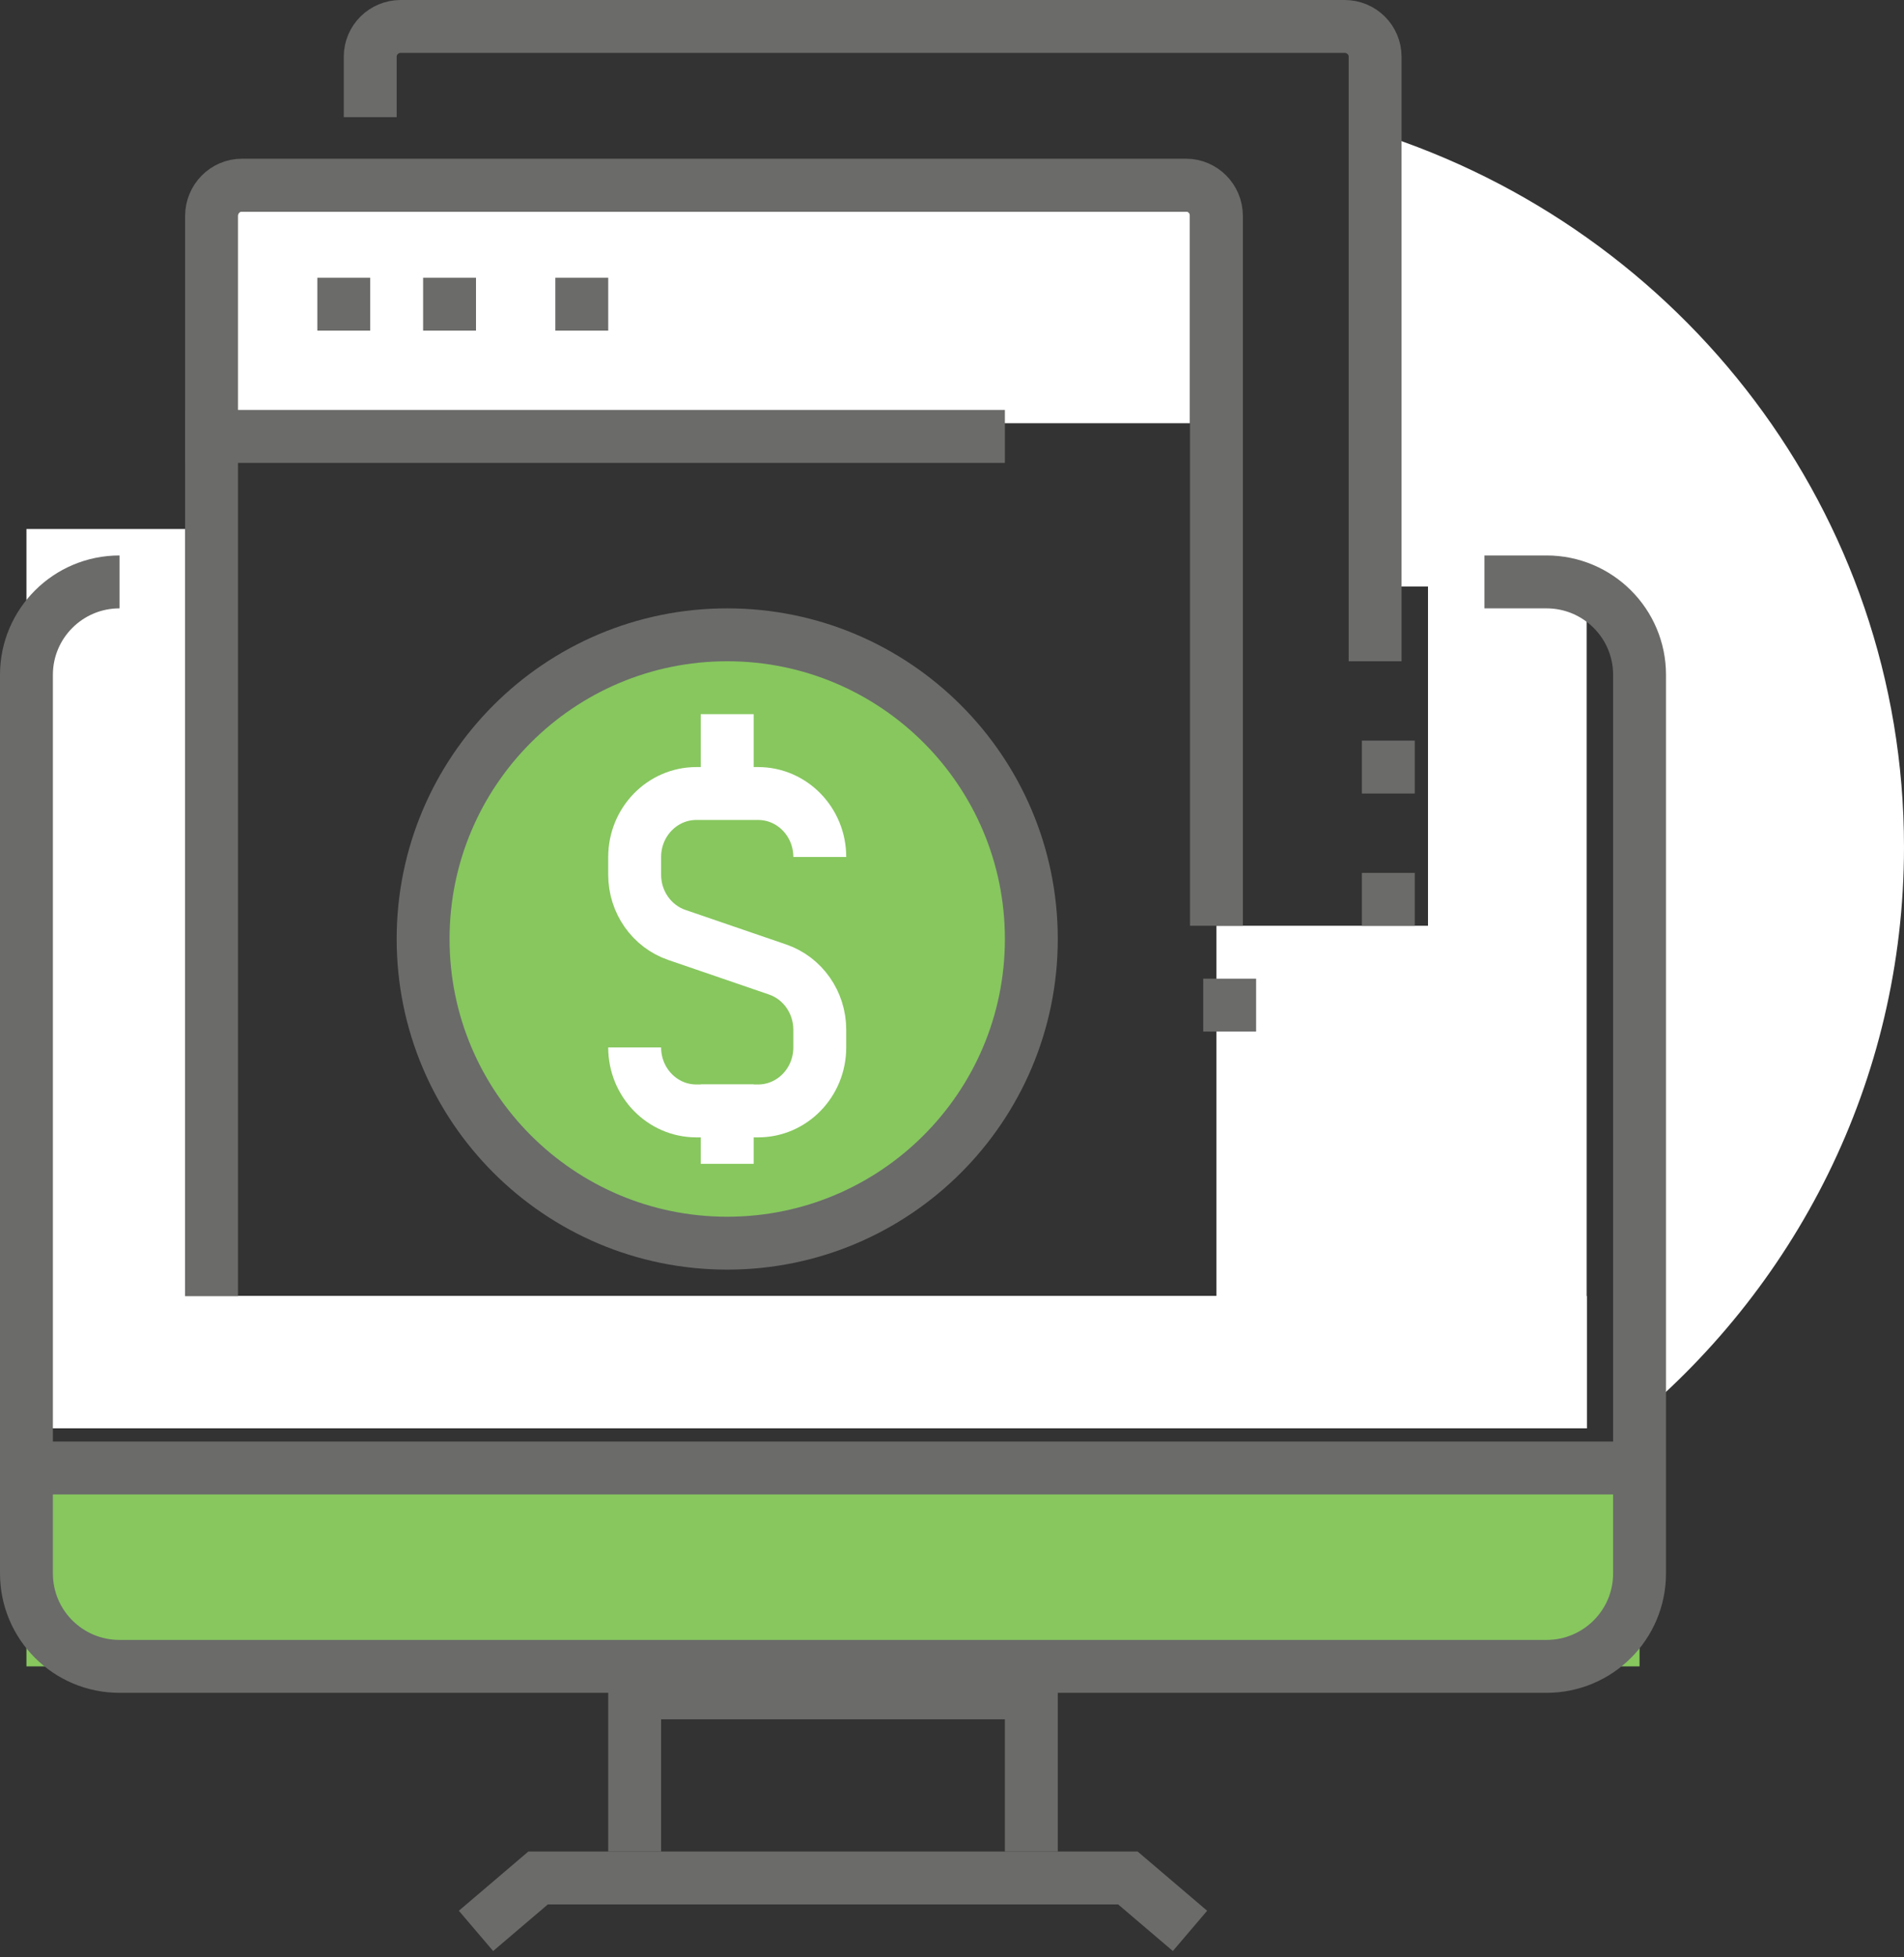 <?xml version="1.0" encoding="UTF-8"?>
<svg width="72px" height="74px" viewBox="0 0 72 74" version="1.1" xmlns="http://www.w3.org/2000/svg" xmlns:xlink="http://www.w3.org/1999/xlink">
    <rect x="0" y="0" width="72" height="74" fill="#333333" stroke="none"/>
    <!-- Generator: Sketch 55.1 (78136) - https://sketchapp.com -->
    <title>Group 2</title>
    <desc>Created with Sketch.</desc>
    <g id="Page-1" stroke="none" stroke-width="1" fill="none" fill-rule="evenodd">
        <g id="-Icons---2.4-Pricer1" transform="translate(-1017, -301)">
            <g id="Group-2" transform="translate(1018, 302)">
                <rect id="Rectangle" fill="#FFFFFF" x="0" y="19" width="6" height="34"></rect>
                <rect id="Rectangle" fill="#FFFFFF" x="53" y="19" width="6" height="34"></rect>
                <rect id="Rectangle" fill="#FFFFFF" x="3" y="48" width="56" height="5"></rect>
                <rect id="Rectangle" fill="#FFFFFF" x="3" y="48" width="56" height="5"></rect>
                <rect id="Rectangle" fill="#FFFFFF" x="7" y="7" width="37" height="8"></rect>
                <rect id="Rectangle" fill="#FFFFFF" x="45" y="34" width="11" height="19"></rect>
                <g id="Group-37">
                    <rect id="Rectangle" fill="#87C75E" x="0" y="55" width="61" height="7"></rect>
                    <path d="M51,4 L51,21.175 L54.529,21.175 L56.882,21.175 C58.832,21.175 60.412,22.731 60.412,24.65 L60.412,53 C66.874,47.795 71,39.884 71,31.022 C71,18.379 62.601,7.671 51,4" id="Fill-1" fill="#FFFFFF"></path>
                    <path d="M3.519,21 L3.519,21 C1.575,21 0,22.573 0,24.514 L0,58.486 C0,60.427 1.575,62 3.519,62 L57.481,62 C59.425,62 61,60.427 61,58.486 L61,24.514 C61,22.573 59.425,21 57.481,21 L55.135,21" id="Stroke-3" stroke="#6B6B6A" stroke-width="2"></path>
                    <path d="M13,3.429 L13,1.143 C13,0.512 13.516,0 14.152,0 L49.848,0 C50.484,0 51,0.512 51,1.143 L51,24" id="Stroke-5" stroke="#6B6B6A" stroke-width="2"></path>
                    <polyline id="Stroke-7" stroke="#6B6B6A" stroke-width="2" points="17 72 19.348 70 41.652 70 44 72"></polyline>
                    <polyline id="Stroke-9" stroke="#6B6B6A" stroke-width="2" points="23 69 23 63 38 63 38 69"></polyline>
                    <path d="M0,54.5 L61,54.5" id="Stroke-11" stroke="#6B6B6A" stroke-width="2"></path>
                    <path d="M7,48 L7,7.167 C7,6.523 7.516,6 8.152,6 L43.848,6 C44.484,6 45,6.523 45,7.167 L45,34" id="Stroke-13" stroke="#6B6B6A" stroke-width="2"></path>
                    <path d="M6,15.5 L37,15.5" id="Stroke-15" stroke="#6B6B6A" stroke-width="2"></path>
                    <path d="M11,10.5 L13,10.5" id="Stroke-17" stroke="#6B6B6A" stroke-width="2"></path>
                    <path d="M15,10.5 L17,10.5" id="Stroke-19" stroke="#6B6B6A" stroke-width="2"></path>
                    <path d="M20,10.5 L22,10.5" id="Stroke-21" stroke="#6B6B6A" stroke-width="2"></path>
                    <path d="M45.5,36 L45.5,38" id="Stroke-23" stroke="#6B6B6A" stroke-width="2"></path>
                    <path d="M51.5,32 L51.5,34" id="Stroke-25" stroke="#6B6B6A" stroke-width="2"></path>
                    <path d="M51.5,27 L51.5,29" id="Stroke-27" stroke="#6B6B6A" stroke-width="2"></path>
                    <path d="M30.618,33.087 C31.674,35.638 30.464,38.561 27.913,39.618 C25.363,40.675 22.438,39.463 21.382,36.912 C20.326,34.362 21.536,31.438 24.087,30.382 C26.637,29.325 29.562,30.537 30.618,33.087" id="Fill-33" fill="#FFFFFF"></path>
                </g>
                <g id="Group-11" transform="translate(15, 23)">
                    <path d="M23,11.5 C23,17.851 17.851,23 11.5,23 C5.149,23 0,17.851 0,11.5 C0,5.149 5.149,0 11.5,0 C17.851,0 23,5.149 23,11.5" id="Fill-1" fill="#87C75E"></path>
                    <path d="M23,11.5 C23,17.851 17.851,23 11.5,23 C5.149,23 0,17.851 0,11.5 C0,5.149 5.149,0 11.5,0 C17.851,0 23,5.149 23,11.5 Z" id="Stroke-3" stroke="#6B6B6A" stroke-width="2"></path>
                    <path d="M8,15.6 L8,15.6 C8,16.926 9.044,18 10.333,18 L12.667,18 C13.956,18 15,16.926 15,15.6 L15,14.929 C15,13.897 14.357,12.979 13.404,12.653 L9.595,11.347 C8.643,11.021 8,10.103 8,9.071 L8,8.4 C8,7.074 9.044,6 10.333,6 L12.667,6 C13.956,6 15,7.074 15,8.4" id="Stroke-5" stroke="#FFFFFF" stroke-width="2"></path>
                    <path d="M11.5,6 L11.5,3" id="Stroke-7" stroke="#FFFFFF" stroke-width="2"></path>
                    <path d="M11.5,17 L11.5,20" id="Stroke-9" stroke="#FFFFFF" stroke-width="2"></path>
                </g>
            </g>
        </g>
    </g>
</svg>